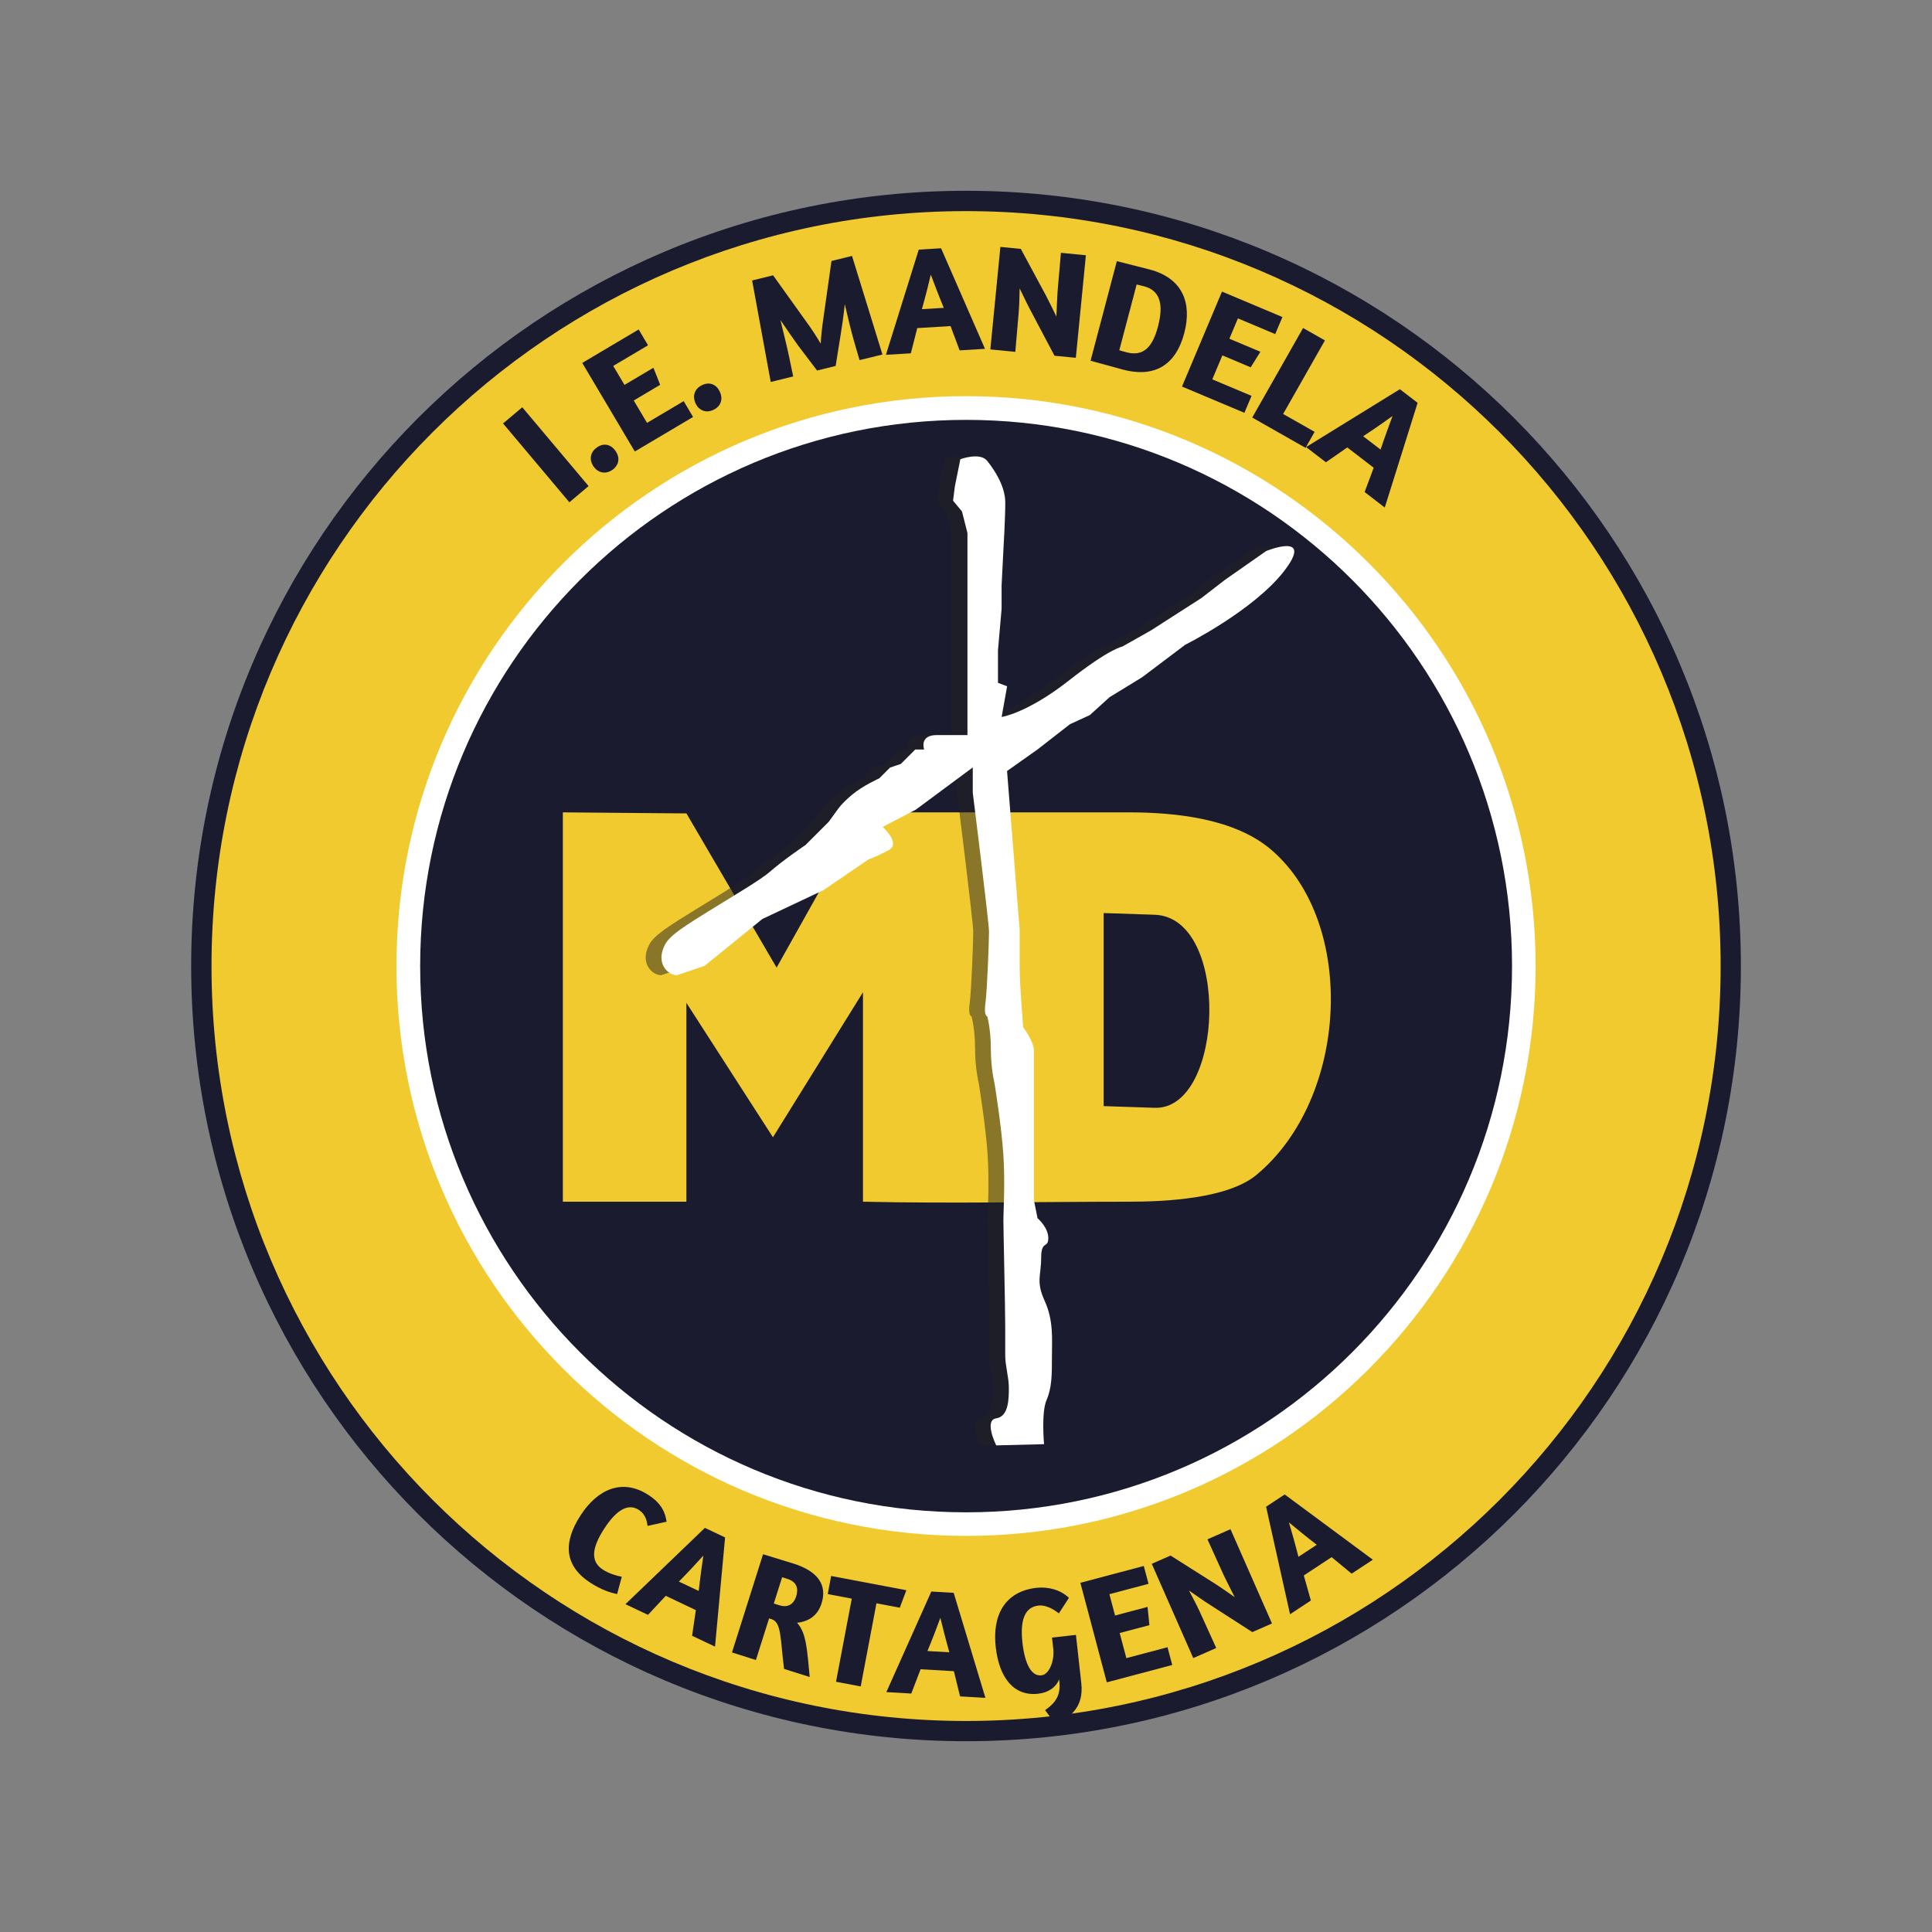 <?xml version="1.0" encoding="UTF-8"?><svg id="Capa_1" xmlns="http://www.w3.org/2000/svg" viewBox="0 0 400 400"><rect x="0" y="0" width="400" height="400" fill="#808080" stroke="none"/><defs><style>.cls-1{opacity:.5;}.cls-2{fill:#fff;}.cls-2,.cls-3,.cls-4,.cls-5{fill-rule:evenodd;}.cls-6,.cls-5{fill:#1b1b30;}.cls-3{fill:#222221;}.cls-4{fill:#f0ca2f;}</style></defs><path class="cls-5" d="m200.02,39.5c88.58,0,160.41,71.86,160.41,160.52s-71.83,160.48-160.41,160.48S39.58,288.64,39.58,200.02,111.4,39.5,200.02,39.5h0Z"/><path class="cls-4" d="m200.02,43.71c86.25,0,156.22,69.97,156.22,156.3s-69.97,156.3-156.22,156.3S43.79,286.31,43.79,200.02,113.73,43.71,200.02,43.71h0Z"/><path class="cls-2" d="m200.02,82.02c65.1,0,117.91,52.83,117.91,118s-52.81,117.97-117.91,117.97-117.94-52.83-117.94-117.97,52.81-118,117.94-118h0Z"/><path class="cls-5" d="m200.02,86.93c62.43,0,113.03,50.63,113.03,113.09s-50.61,113.09-113.03,113.09-113.03-50.63-113.03-113.09,50.61-113.09,113.03-113.09h0Z"/><path class="cls-4" d="m116.53,248.79v-80.6l25.59.22,18.67,31.92,17.89-31.92,4.49-.03v-.19h50.51c9.81,0,22.03,1.29,29.58,7.8,17.63,15.16,16,51.39-3.14,67.27-5.91,4.91-18.77,5.54-26.44,5.54-18.39,0-36.68.41-55.01,0v-43.37l-18.64,30.03-17.92-27.83v41.17h-25.59Zm111.97-59.75v39.97l10.56.35c14.4.47,15.78-39.44,0-39.97l-10.56-.35Z"/><g class="cls-1"><path class="cls-3" d="m179.53,171.21c-.19,0,3.96,3.37,1.1,4.87-2.83,1.48-4.09,1.86-4.09,1.86l-9.3,6.35-12.67,5.98-11.94,9.69-5.56,1.89c-1.29.41-4.97-1.89-2.61-6.35,1.04-1.98,4.72-4.18,8.8-6.73,5.25-3.24,11.13-6.73,12.79-8.21,2.99-2.61,7.45-5.6,7.45-5.6l4.84-4.84,1.89-2.61s.72-1.13,2.95-2.99c2.26-1.89,5.6-3.37,5.6-3.37l2.23-2.23,2.23-.75,2.99-2.99h1.85s-1.1-2.99,2.61-2.99h6.35v-41.83l-1.13-4.47-1.85-2.23.38-2.99,1.13-5.6s4.09-1.51,5.56.35c1.51,1.89,3.74,5.25,3.74,8.62s-.38,9.69-.38,9.69l-.38,7.48v4.84l-.75,8.59v6.73l1.89.72-1.13,6.35s5.22-.75,13.8-7.45c8.55-6.73,11.16-7.11,11.16-7.11l5.97-3.37,10.44-6.7,4.84-3.74,8.55-5.98s10.06-4.12,3.74,4.12c-6.35,8.21-20.49,15.28-20.49,15.28l-8.93,6.73-6.73,4.12-4.09,3.71-4.12,1.89-6.7,5.22-6.32,4.47,2.61,32.86v7.83c0,3.37.72,12.33.72,12.33,0,0,2.23,2.99,2.23,4.84v30.98l.75,3.74s2.23,1.89,2.23,4.12-1.48.38-1.48,4.09-1.13,4.87.75,8.96c1.85,4.12,1.48,7.86,1.48,11.57s0,6.35-1.13,8.96c-1.1,2.61-.5,9.09-.5,9.09l-9.9.25s-2.61-5.22,0-5.6c2.61-.38,2.61-4.12,2.61-6.35s-.75-4.47-.75-6.73v-5.98c0-3.71-.38-20.16-.38-22.01s.38-7.45,0-13.43c-.38-5.98-1.85-14.94-1.85-14.94,0,0-.75-2.99-.75-7.11s-.75-6.7-.75-6.7c0,0-.72,0-.38-2.61.38-2.64.75-13.08.75-14.94s-3.36-28.74-3.36-28.74v-5.22l-11.79,8.74-6.82,3.55Z"/></g><path class="cls-2" d="m182.79,171.21c-.19,0,3.96,3.37,1.1,4.87-2.83,1.48-4.09,1.86-4.09,1.86l-9.3,6.35-12.67,5.98-11.94,9.69-5.56,1.89c-1.29.41-4.97-1.89-2.61-6.35,1.04-1.98,4.72-4.18,8.8-6.73,5.25-3.24,11.13-6.73,12.79-8.21,2.99-2.61,7.45-5.6,7.45-5.6l4.84-4.84,1.89-2.61s.72-1.13,2.95-2.99c2.26-1.89,5.6-3.37,5.6-3.37l2.23-2.23,2.23-.75,2.99-2.99h1.85s-1.1-2.99,2.61-2.99h6.35v-41.83l-1.13-4.47-1.85-2.23.38-2.99,1.13-5.6s4.09-1.51,5.56.35c1.51,1.89,3.74,5.25,3.74,8.62s-.38,9.69-.38,9.69l-.38,7.48v4.84l-.75,8.59v6.73l1.89.72-1.13,6.35s5.22-.75,13.8-7.45c8.55-6.73,11.16-7.11,11.16-7.11l5.97-3.37,10.44-6.7,4.84-3.74,8.55-5.98s10.06-4.12,3.74,4.12c-6.35,8.21-20.49,15.28-20.49,15.28l-8.93,6.73-6.73,4.12-4.09,3.71-4.12,1.89-6.7,5.22-6.32,4.47,2.61,32.86v7.83c0,3.37.72,12.33.72,12.33,0,0,2.23,2.99,2.23,4.84v30.98l.75,3.74s2.23,1.89,2.23,4.12-1.48.38-1.48,4.09-1.13,4.87.75,8.96c1.85,4.12,1.48,7.86,1.48,11.57s0,6.35-1.13,8.96c-1.1,2.61-.5,9.09-.5,9.09l-9.9.25s-2.61-5.22,0-5.6c2.61-.38,2.61-4.12,2.61-6.35s-.75-4.47-.75-6.73v-5.98c0-3.71-.38-20.16-.38-22.01s.38-7.45,0-13.43c-.38-5.98-1.85-14.94-1.85-14.94,0,0-.75-2.99-.75-7.11s-.75-6.7-.75-6.7c0,0-.72,0-.38-2.61.38-2.64.75-13.08.75-14.94s-3.36-28.74-3.36-28.74v-5.22l-11.79,8.74-6.82,3.55Z"/><g><path class="cls-6" d="m108.13,84.32l13.73,16.32-3.98,3.35-13.73-16.32,3.98-3.35Z"/><path class="cls-6" d="m126.82,97.25c-1.42,1.04-2.98.62-3.86-.57-.97-1.32-.9-2.93.58-4.01,1.42-1.04,2.9-.68,3.85.62s.9,2.89-.57,3.97Z"/><path class="cls-6" d="m132.23,68.21l1.94,3.28-7.21,4.27,2.33,3.93,5.99-3.55,1.4,3.53-5.47,3.25,2.75,4.63,7.59-4.5,1.94,3.28-12.06,7.15-10.88-18.34,11.68-6.93Z"/><path class="cls-6" d="m147.7,84.86c-1.6.75-3.04.04-3.67-1.3-.7-1.48-.32-3.05,1.33-3.83,1.6-.75,2.98-.11,3.66,1.34.68,1.45.34,3.01-1.32,3.79Z"/><path class="cls-6" d="m169.17,76.72l-3.98-5.25c-.44-.61-2.44-3.46-3.61-5.21.51,2.08,1.46,5.97,1.77,7.48l.87,4.2-4.65,1.14-3.85-21.01,4.34-1.07,7.7,10.76c.46.67,1.33,1.98,2.16,3.39.09-1.61.26-3.18.38-4.02l1.85-13.1,4.25-1.04,6.3,20.41-4.74,1.16-1.2-4.12c-.44-1.51-1.39-5.4-1.86-7.46-.18,1.89-.61,4.92-.8,6l-1.09,6.79-3.83.94Z"/><path class="cls-6" d="m194.84,51.4l9.09,20.82-5.25.32-1.88-5.03-6.89.42-1.33,5.22-5.16.31,6.8-21.78,4.62-.28Zm-2.13,5.46c-.37,1.63-1.14,4.68-1.84,7.15l4.53-.27c-1-2.4-2.12-5.36-2.69-6.88Z"/><path class="cls-6" d="m224.82,52.86l-2.08,21.22-4.42-.43-5.15-9.75c-.46-.84-1.58-3.22-2.06-4.19-.03,1.29-.09,3.79-.2,4.98l-.7,8.16-5.17-.51,2.08-21.22,4.23.41,5.22,9.69c.64,1.2,1.64,3.29,2.14,4.32.07-1.32.15-3.75.24-5.07l.7-8.13,5.17.51Z"/><path class="cls-6" d="m238.04,55.8c6.88,1.82,8.77,7.01,7.15,13.16-1.66,6.3-5.8,9.38-12.71,7.56-2.32-.61-3.7-1.04-6.69-1.83l5.44-20.62c.58.15,4.55,1.14,6.81,1.73Zm-6.3,16.71c.51.17.81.25,1.55.44,3.56.94,5.39-1.28,6.46-5.36,1.24-4.69.34-7.47-2.86-8.31-.67-.18-.92-.21-1.56-.38l-3.59,13.61Z"/><path class="cls-6" d="m265.5,65.66l-1.48,3.51-7.72-3.25-1.77,4.21,6.42,2.7-2.01,3.22-5.86-2.47-2.09,4.96,8.13,3.42-1.48,3.51-12.92-5.44,8.28-19.66,12.51,5.27Z"/><path class="cls-6" d="m274.31,70.48l-8.65,15.23,6.52,3.7-1.88,3.31-11.04-6.27,10.53-18.54,4.52,2.57Z"/><path class="cls-6" d="m293.5,83.41l-6.8,21.67-4.17-3.21,1.88-5.03-5.47-4.2-4.43,3.07-4.1-3.15,19.42-11.98,3.67,2.82Zm-5.19,2.72c-1.35.99-3.93,2.78-6.08,4.19l3.6,2.76c.82-2.47,1.92-5.44,2.48-6.95Z"/></g><g><path class="cls-6" d="m132.25,312.6c-2.28-1.47-4.75.16-7.17,3.92-2.32,3.6-3.08,6.64-.27,8.45,1.24.8,2.68,1.24,3.92,1.48l-.96,3.58c-1.38-.25-3.34-.92-5.49-2.3-5.43-3.5-5.76-8.28-2.11-13.95,3.53-5.48,8.67-7.76,14.07-4.27,2.83,1.83,3.5,3.75,3.77,5.54l-3.94.87c-.21-1.82-.91-2.72-1.83-3.32Z"/><path class="cls-6" d="m150.12,318.31l-2.08,22.61-4.75-2.25.78-5.31-6.23-2.96-3.68,3.94-4.67-2.21,16.45-15.8,4.18,1.98Zm-4.5,3.76c-1.12,1.25-3.25,3.55-5.06,5.38l4.1,1.94c.28-2.58.73-5.72.96-7.32Z"/><path class="cls-6" d="m164.25,323.71c5.1,1.61,7.05,4.44,5.84,8.26-.81,2.55-2.67,3.75-5.07,4.01,1.95,2.1,2.08,5.65,2.62,11.23l-5.31-1.68c-.81-6.43-.52-9.64-2.59-10.3l-.51-.16-2.73,8.62-4.95-1.57,6.43-20.33c.69.22,4.94,1.5,6.26,1.92Zm-2.78,8.67c1.41.45,2.79-.04,3.37-1.87.47-1.5.24-2.96-1.8-3.61l-1.11-.35-1.72,5.44,1.26.4Z"/><path class="cls-6" d="m186.29,332.86l-4.83-.91-3.26,17.21-5.11-.97,3.26-17.21-4.98-.94.71-3.75,15.57,2.95-1.36,3.62Z"/><path class="cls-6" d="m197.45,329.78l6.57,21.74-5.25-.3-1.28-5.22-6.89-.4-1.93,5.03-5.16-.3,9.31-20.82,4.62.27Zm-2.76,5.17c-.56,1.58-1.68,4.51-2.67,6.88l4.53.26c-.71-2.5-1.48-5.58-1.86-7.14Z"/><path class="cls-6" d="m219.31,347.9l-.02-.22c-.67,1.66-2.2,2.75-4.36,2.99-4.92.55-8.05-3.13-8.78-9.7-.72-6.45,1.8-11.48,8.46-12.23,2.44-.27,4.99.43,6.7,2.08l-2.08,3.21c-1.32-1.03-2.86-1.77-4.21-1.62-2.94.33-3.83,3.15-3.34,7.63.48,4.35,1.8,7.06,3.93,6.82,1.66-.18,2.73-3.09,2.46-5.47l-.26-2.35,4.95-.55,1.11,9.99c.56,5.07-2.36,7.01-5.25,8.64l-2.24-3.05c2.5-1.77,3.24-3.37,2.93-6.16Z"/><path class="cls-6" d="m236.81,324.23l.98,3.68-8.1,2.15,1.17,4.41,6.73-1.78.38,3.78-6.15,1.63,1.38,5.2,8.52-2.26.98,3.68-13.55,3.59-5.47-20.61,13.12-3.48Z"/><path class="cls-6" d="m254.76,316.6l8.59,19.52-4.07,1.79-9.27-5.97c-.81-.51-2.96-2.04-3.85-2.64.61,1.15,1.78,3.35,2.26,4.44l3.39,7.46-4.76,2.09-8.59-19.52,3.89-1.71,9.3,5.89c1.15.73,3.04,2.07,3.98,2.72-.59-1.19-1.71-3.34-2.27-4.54l-3.37-7.43,4.76-2.09Z"/><path class="cls-6" d="m265.98,309.41l18.25,13.51-4.39,2.89-4.14-3.42-5.76,3.79,1.46,5.19-4.31,2.84-4.96-22.26,3.87-2.55Zm.88,5.8c.49,1.6,1.34,4.62,1.97,7.11l3.79-2.49c-2.06-1.58-4.51-3.59-5.75-4.62Z"/></g></svg>